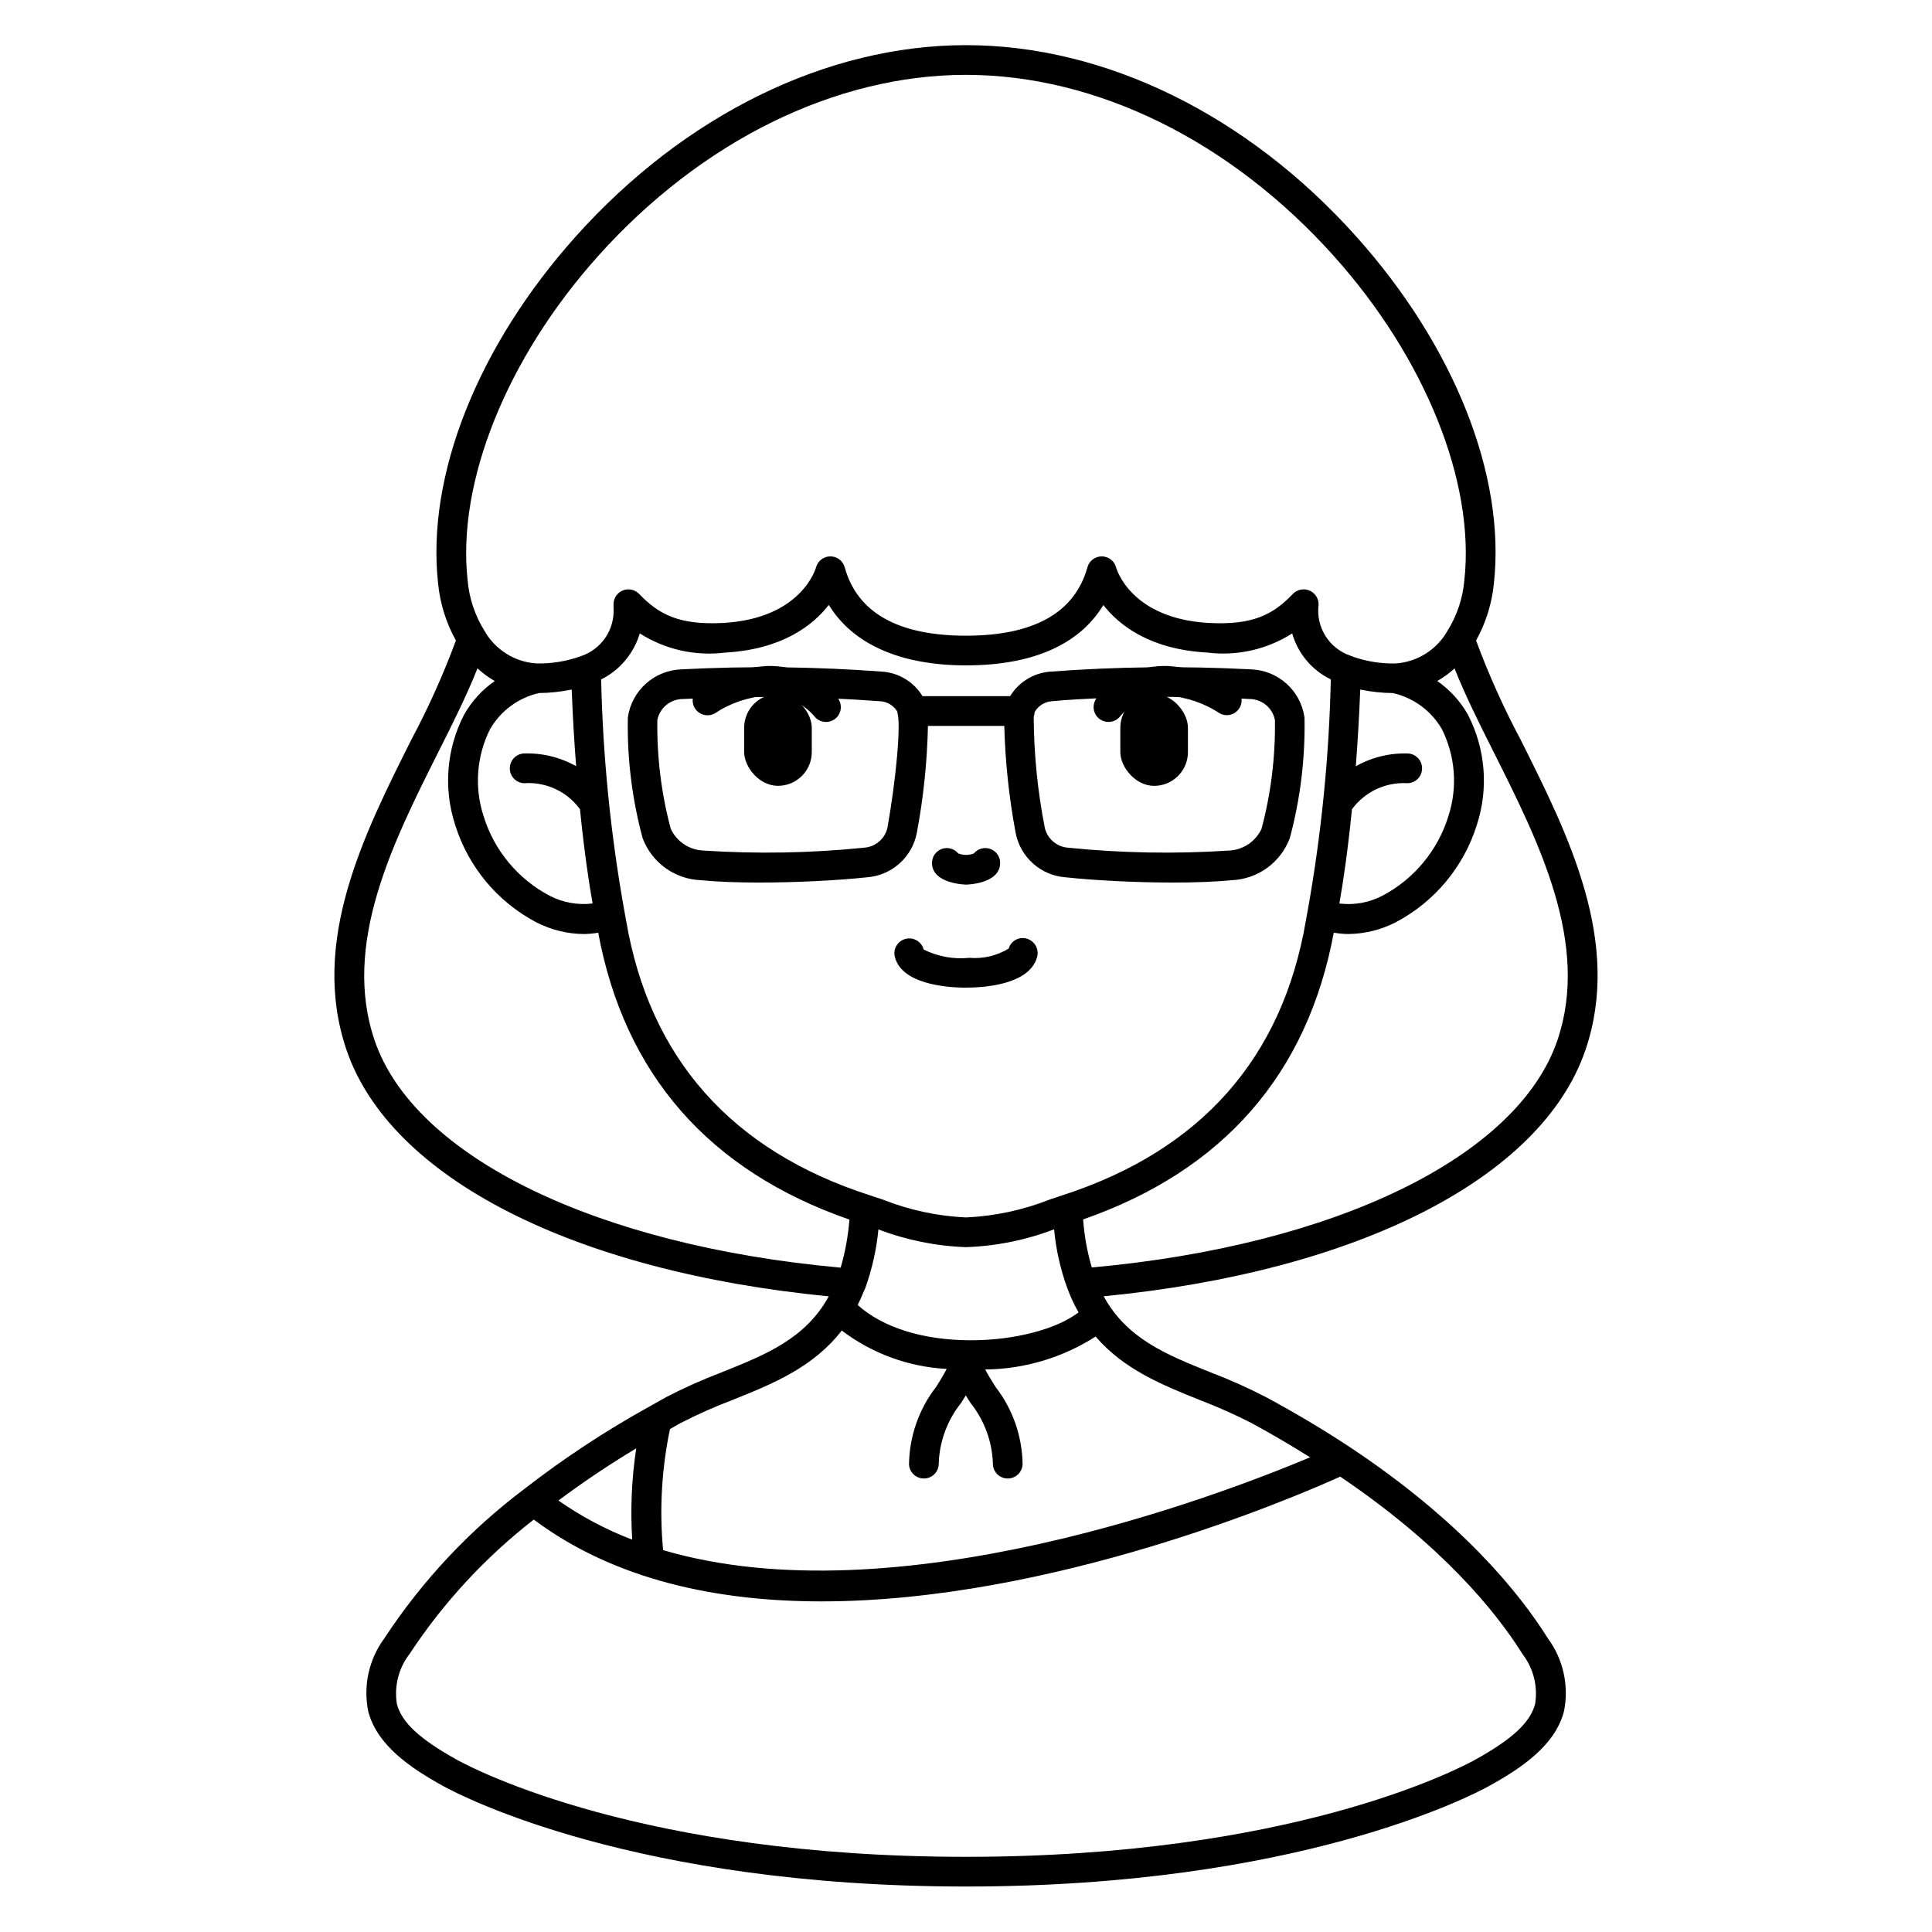 <?xml version="1.0" encoding="UTF-8"?>
<!-- Uploaded to: ICON Repo, www.svgrepo.com, Generator: ICON Repo Mixer Tools -->
<svg fill="#000000" width="800px" height="800px" version="1.1" viewBox="144 144 512 512" xmlns="http://www.w3.org/2000/svg">
 <g>
  <path d="m437.75 335.32c-1.477 0-2.828-0.828-3.5-2.141-0.676-1.312-0.555-2.894 0.309-4.094 4.582-5.633 11.527-8.809 18.789-8.59 6.43 0.363 12.656 2.398 18.059 5.902 1.672 1.207 2.129 3.496 1.051 5.25-1.074 1.758-3.324 2.387-5.156 1.441-4.152-2.766-8.961-4.391-13.938-4.723-4.723-0.168-9.273 1.785-12.398 5.328-0.746 1.031-1.945 1.637-3.215 1.625z"/>
  <path d="m362.9 335.32c-1.27 0.004-2.461-0.605-3.199-1.637-3.129-3.543-7.68-5.496-12.398-5.328-4.981 0.332-9.785 1.965-13.938 4.734-1.836 0.988-4.125 0.371-5.215-1.402-1.094-1.773-0.613-4.094 1.094-5.289 5.402-3.504 11.625-5.539 18.059-5.902 7.262-0.215 14.207 2.965 18.789 8.602 0.863 1.199 0.98 2.781 0.309 4.094-0.672 1.312-2.023 2.141-3.5 2.141z"/>
  <path d="m350.17 327.9h0.004c4.949 0 8.957 4.949 8.957 8.957v6.441c0 4.949-4.012 8.957-8.957 8.957h-0.004c-4.949 0-8.957-4.949-8.957-8.957v-6.441c0-4.949 4.012-8.957 8.957-8.957z"/>
  <path d="m449.86 352.26h-0.004c-4.949 0-8.957-4.949-8.957-8.957v-6.441c0-4.949 4.012-8.957 8.957-8.957h0.004c4.949 0 8.957 4.949 8.957 8.957v6.441c0 4.949-4.012 8.957-8.957 8.957z"/>
  <path d="m416.17 392.77c-0.988-0.309-2.062-0.207-2.973 0.281-0.914 0.492-1.59 1.328-1.879 2.324-3.117 1.906-6.762 2.769-10.402 2.461-4.172 0.43-8.379-0.332-12.137-2.195-0.543-2.106-2.691-3.371-4.797-2.828-2.109 0.543-3.375 2.691-2.832 4.797 1.812 7.086 13.273 8.039 18.105 8.121h0.746c4.691 0 16.691-0.723 18.816-7.996v-0.004c0.633-2.102-0.551-4.316-2.648-4.961z"/>
  <path d="m400.04 378.43c0.09 0 9.012-0.16 9.012-5.746 0.004-1.664-1.039-3.152-2.606-3.711-1.566-0.562-3.316-0.078-4.371 1.207-1.328 0.504-2.789 0.504-4.113 0-1.059-1.285-2.805-1.766-4.371-1.203-1.562 0.562-2.606 2.043-2.606 3.707 0 5.586 8.965 5.746 9.055 5.746z"/>
  <path d="m564.15 422.29c9.773-28.586-4.559-57.141-17.203-82.328v-0.004c-4.512-8.461-8.441-17.223-11.773-26.215 2.598-4.672 4.203-9.824 4.723-15.141 3.148-28.574-10.523-62.977-36.547-92-28.836-32.18-66.512-50.637-103.35-50.637-36.844 0-74.52 18.457-103.36 50.637-26.02 29.031-39.684 63.426-36.543 92.008 0.52 5.312 2.129 10.461 4.723 15.129-3.328 8.996-7.262 17.754-11.773 26.219-12.645 25.191-26.977 53.742-17.203 82.328 11.578 33.883 60.168 58.648 127.79 65.262-6.164 11.207-16.578 15.398-28.426 20.145v0.004c-4.992 1.895-9.871 4.074-14.617 6.527-1.438 0.789-2.797 1.574-4.207 2.363v-0.004c-0.164 0.078-0.324 0.168-0.473 0.27-11.531 6.387-22.551 13.656-32.961 21.738-14.523 10.938-27.055 24.301-37.039 39.5-4.133 5.57-5.707 12.633-4.328 19.43 2.363 9.09 11.363 15.105 19.867 19.801 4.953 2.723 50.914 26.625 138.55 26.625 87.637 0 133.64-23.898 138.6-26.625 8.5-4.695 17.512-10.715 19.863-19.801h0.004c1.379-6.797-0.195-13.859-4.328-19.43-7.754-12.359-23.141-31.152-52.348-50.547-6.938-4.582-14.453-9.07-22.348-13.316-4.727-2.445-9.586-4.621-14.562-6.516-11.836-4.754-22.242-8.941-28.395-20.18 67.387-6.566 116.08-31.328 127.66-65.242zm-261.65-210.43c27.352-30.516 62.891-48.02 97.496-48.02s70.141 17.504 97.492 48.02c24.184 26.984 37.434 59.895 34.582 85.879v0.004c-0.41 4.793-1.953 9.418-4.508 13.496-2.848 4.984-8.008 8.211-13.738 8.586-3.84 0.082-7.664-0.527-11.289-1.801-0.203-0.102-0.418-0.184-0.637-0.246-5.676-1.918-9.215-7.57-8.465-13.516 0.051-1.637-0.914-3.133-2.426-3.769-1.508-0.633-3.254-0.273-4.391 0.906-5.144 5.371-10.441 8.324-22.285 7.691-20.535-1.152-24.402-14.168-24.555-14.688l0.004-0.004c-0.445-1.723-1.996-2.934-3.777-2.953h-0.035c-1.766 0.004-3.316 1.18-3.789 2.883-3.34 12.035-14.168 18.137-32.184 18.137s-28.828-6.102-32.141-18.129h-0.004c-0.469-1.707-2.023-2.891-3.793-2.891h-0.027c-1.781 0.012-3.332 1.219-3.781 2.941-0.031 0.137-3.766 13.531-24.551 14.699-11.828 0.637-17.156-2.32-22.336-7.699v0.004c-1.113-1.156-2.82-1.52-4.309-0.918-1.488 0.598-2.461 2.043-2.461 3.648v0.906c0.383 5.797-3.223 11.117-8.754 12.902-3.742 1.336-7.699 1.98-11.676 1.895-5.731-0.375-10.887-3.602-13.734-8.586l-0.027-0.039c-2.539-4.066-4.078-8.676-4.484-13.449-2.856-25.996 10.398-58.902 34.582-85.891zm214.75 131.83c-4.875-0.191-9.703 0.98-13.949 3.379 0.48-6.262 0.891-13.055 1.18-20.336 2.848 0.598 5.75 0.914 8.66 0.938 5.481 1.242 10.188 4.723 12.988 9.594 3.57 7.156 4.184 15.434 1.703 23.039-2.805 9.082-9.109 16.672-17.523 21.098-3.496 1.809-7.461 2.519-11.371 2.039 0.992-5.465 2.246-14.027 3.348-25.004l0.043-0.039 0.004-0.004c3.34-4.504 8.691-7.07 14.293-6.852 1.043 0.086 2.074-0.246 2.867-0.922 0.793-0.68 1.281-1.648 1.355-2.688 0.176-2.164-1.434-4.062-3.598-4.242zm-91.594 117.04-3.281 1.09c-7.141 2.84-14.703 4.465-22.379 4.816-7.551-0.348-14.992-1.941-22.02-4.727-1.18-0.395-2.363-0.789-3.5-1.156-36.605-11.809-58.336-36.301-64.551-72.785-0.176-1.039-0.324-1.879-0.457-2.512-3.641-20.273-5.699-40.805-6.16-61.398 4.961-2.473 8.668-6.891 10.234-12.203 6.707 4.277 14.699 6.078 22.594 5.094 15.141-0.848 23.277-7.211 27.504-12.637 6.375 10.398 18.957 16.02 36.355 16.02 17.672 0 30.074-5.512 36.406-15.996 4.231 5.422 12.363 11.762 27.488 12.594v0.004c7.879 0.992 15.855-0.801 22.555-5.062 1.52 5.328 5.242 9.758 10.234 12.168-0.457 20.605-2.516 41.148-6.156 61.441-0.133 0.617-0.281 1.469-0.457 2.519-6.215 36.426-27.883 60.895-64.41 72.73zm4.168 31.074c-5.82 4.441-16.934 7.383-28.492 7.383h-0.125c-12.684-0.02-23.359-3.422-29.914-9.355 0.629-1.254 1.227-2.566 1.77-3.969 0.023-0.051 0.051-0.098 0.074-0.152 0.023-0.055 0.082-0.121 0.109-0.195l0.004-0.004c1.832-5.062 3.023-10.34 3.543-15.699 7.422 2.832 15.262 4.418 23.203 4.695 7.988-0.273 15.879-1.871 23.348-4.723 0.496 5.363 1.688 10.645 3.543 15.703 0.812 2.18 1.797 4.293 2.938 6.316zm-146.48-140.27c5.613-0.242 10.98 2.324 14.312 6.852l0.039 0.031c1.102 10.969 2.363 19.551 3.348 25.012v0.004c-3.906 0.48-7.871-0.23-11.367-2.039-8.418-4.43-14.723-12.027-17.527-21.113-2.477-7.602-1.863-15.871 1.707-23.023 2.801-4.871 7.512-8.352 12.992-9.594 2.906-0.027 5.809-0.336 8.656-0.922 0.281 7.262 0.684 14.055 1.18 20.312h0.004c-4.246-2.391-9.074-3.559-13.941-3.371-2.176 0.164-3.801 2.062-3.633 4.238 0.164 2.172 2.062 3.801 4.238 3.633zm-40.059 68.207c-8.707-25.465 4.836-52.453 16.785-76.254 3.938-7.82 7.672-15.305 10.457-22.355h0.004c1.398 1.281 2.934 2.402 4.578 3.344-3.336 2.32-6.109 5.363-8.113 8.898-4.664 9.012-5.527 19.52-2.394 29.172 3.469 11.164 11.238 20.488 21.594 25.914 3.848 1.961 8.098 3.012 12.414 3.07 1.316-0.008 2.625-0.129 3.918-0.355 6.992 37.551 29.371 63.105 66.574 76.031-0.332 4.312-1.109 8.582-2.32 12.734-64.621-5.844-112.94-29.316-123.5-60.199zm69.324 108.09c-1.215 8.004-1.574 16.113-1.066 24.195-6.922-2.641-13.488-6.125-19.555-10.375 6.637-4.953 13.52-9.562 20.621-13.82zm234.82 54.445c2.922 3.766 4.152 8.574 3.394 13.277-1.277 4.93-6.078 9.375-16.043 14.879-4.769 2.625-49.09 25.648-134.8 25.648s-129.99-23.023-134.76-25.648c-9.969-5.512-14.77-9.949-16.047-14.879-0.758-4.703 0.473-9.512 3.391-13.277 8.941-13.578 20.055-25.594 32.891-35.57 21.375 15.977 48.48 21.68 76.23 21.68 61.008 0 124.95-27.395 137.49-33.062 26.887 18.18 41.086 35.516 48.266 46.953zm-85.496-67.262c4.699 1.789 9.301 3.836 13.773 6.137 5.402 2.914 10.523 5.961 15.48 9.055-24.352 10.234-109.75 42.789-171.46 24.594v-0.004c-1-10.723-0.387-21.535 1.824-32.078 0.938-0.516 1.832-1.055 2.777-1.574 4.484-2.305 9.098-4.356 13.812-6.144 10.535-4.227 21.34-8.578 28.938-18.391v0.004c8.039 6.098 17.727 9.641 27.805 10.168-0.867 1.656-1.82 3.266-2.852 4.824-4.527 5.871-7.031 13.051-7.133 20.465 0.102 2.102 1.836 3.75 3.938 3.75h0.188c1.047-0.051 2.027-0.512 2.731-1.285 0.703-0.773 1.066-1.793 1.02-2.836 0.227-5.785 2.293-11.348 5.902-15.871 0.434-0.68 0.859-1.352 1.27-2.023 0.395 0.672 0.84 1.344 1.27 2.023h0.004c3.609 4.523 5.676 10.086 5.902 15.871-0.047 1.043 0.316 2.062 1.02 2.836 0.703 0.773 1.684 1.234 2.731 1.285h0.188c2.102 0 3.836-1.648 3.938-3.75-0.102-7.41-2.602-14.594-7.125-20.465-1.039-1.629-2.043-3.211-2.785-4.672h-0.004c10.383-0.105 20.523-3.133 29.262-8.734 7.484 8.715 17.648 12.828 27.594 16.816zm-28.594-35.117c-1.219-4.148-1.992-8.422-2.301-12.734 37.098-12.945 59.434-38.484 66.422-75.992h-0.004c1.301 0.227 2.617 0.348 3.938 0.355 4.316-0.059 8.566-1.109 12.414-3.07 10.348-5.422 18.113-14.734 21.586-25.891 3.133-9.656 2.273-20.168-2.394-29.188-2-3.535-4.773-6.574-8.109-8.895 1.645-0.941 3.18-2.062 4.578-3.34 2.781 7.051 6.531 14.531 10.453 22.348 11.949 23.801 25.492 50.773 16.785 76.254-10.551 30.855-58.816 54.312-123.37 60.152z"/>
  <path d="m489.71 334.29c0-0.09 0-0.176-0.02-0.266v0.004c-0.508-3.426-2.195-6.562-4.777-8.871-2.578-2.309-5.887-3.641-9.344-3.766-17.82-0.934-35.684-0.73-53.48 0.617-4.293 0.398-8.145 2.801-10.391 6.481h-23.223c-2.254-3.703-6.137-6.109-10.457-6.481-17.793-1.344-35.656-1.547-53.473-0.617-3.465 0.121-6.773 1.453-9.359 3.762-2.582 2.309-4.277 5.449-4.785 8.875 0 0.086 0 0.172-0.02 0.266v-0.004c-0.199 10.762 1.125 21.496 3.938 31.883 1.191 3.152 3.289 5.887 6.023 7.859 2.738 1.969 5.992 3.094 9.363 3.231 4.375 0.434 9.816 0.621 15.562 0.621 9.914 0 20.727-0.562 28.512-1.391 3.176-0.242 6.184-1.52 8.566-3.637 2.379-2.117 4-4.953 4.613-8.082 1.766-9.367 2.754-18.867 2.957-28.402h20.23c0.25 9.535 1.258 19.031 3.019 28.402 0.613 3.129 2.234 5.965 4.617 8.082 2.379 2.117 5.387 3.394 8.566 3.637 7.789 0.828 18.598 1.391 28.512 1.391 5.746 0 11.191-0.188 15.566-0.621 3.371-0.141 6.625-1.27 9.359-3.246 2.734-1.977 4.824-4.715 6.016-7.871 2.797-10.379 4.113-21.105 3.906-31.855zm-110.53 29.102c-0.695 2.941-3.238 5.078-6.258 5.262-14.109 1.43-28.316 1.68-42.469 0.754-3.762-0.133-7.125-2.371-8.707-5.785-2.504-9.402-3.695-19.105-3.543-28.836 0.66-3.242 3.527-5.566 6.84-5.539 17.395-0.902 34.828-0.703 52.199 0.59 1.805 0.094 3.457 1.047 4.441 2.562 1.281 2.836-0.262 18.312-2.504 30.992zm99.145 0.234c-1.582 3.414-4.949 5.652-8.711 5.785-14.152 0.926-28.355 0.672-42.469-0.754-3.019-0.184-5.559-2.32-6.258-5.262-1.91-9.695-2.894-19.551-2.945-29.434 0.141-0.379 0.219-0.777 0.238-1.18v-0.059c0.949-1.68 2.684-2.766 4.613-2.891 8.309-0.789 20.293-1.141 31.312-1.141 8.105 0 15.68 0.191 20.891 0.551 3.328-0.043 6.215 2.285 6.871 5.547 0.148 9.73-1.043 19.434-3.543 28.836z"/>
 </g>
</svg>